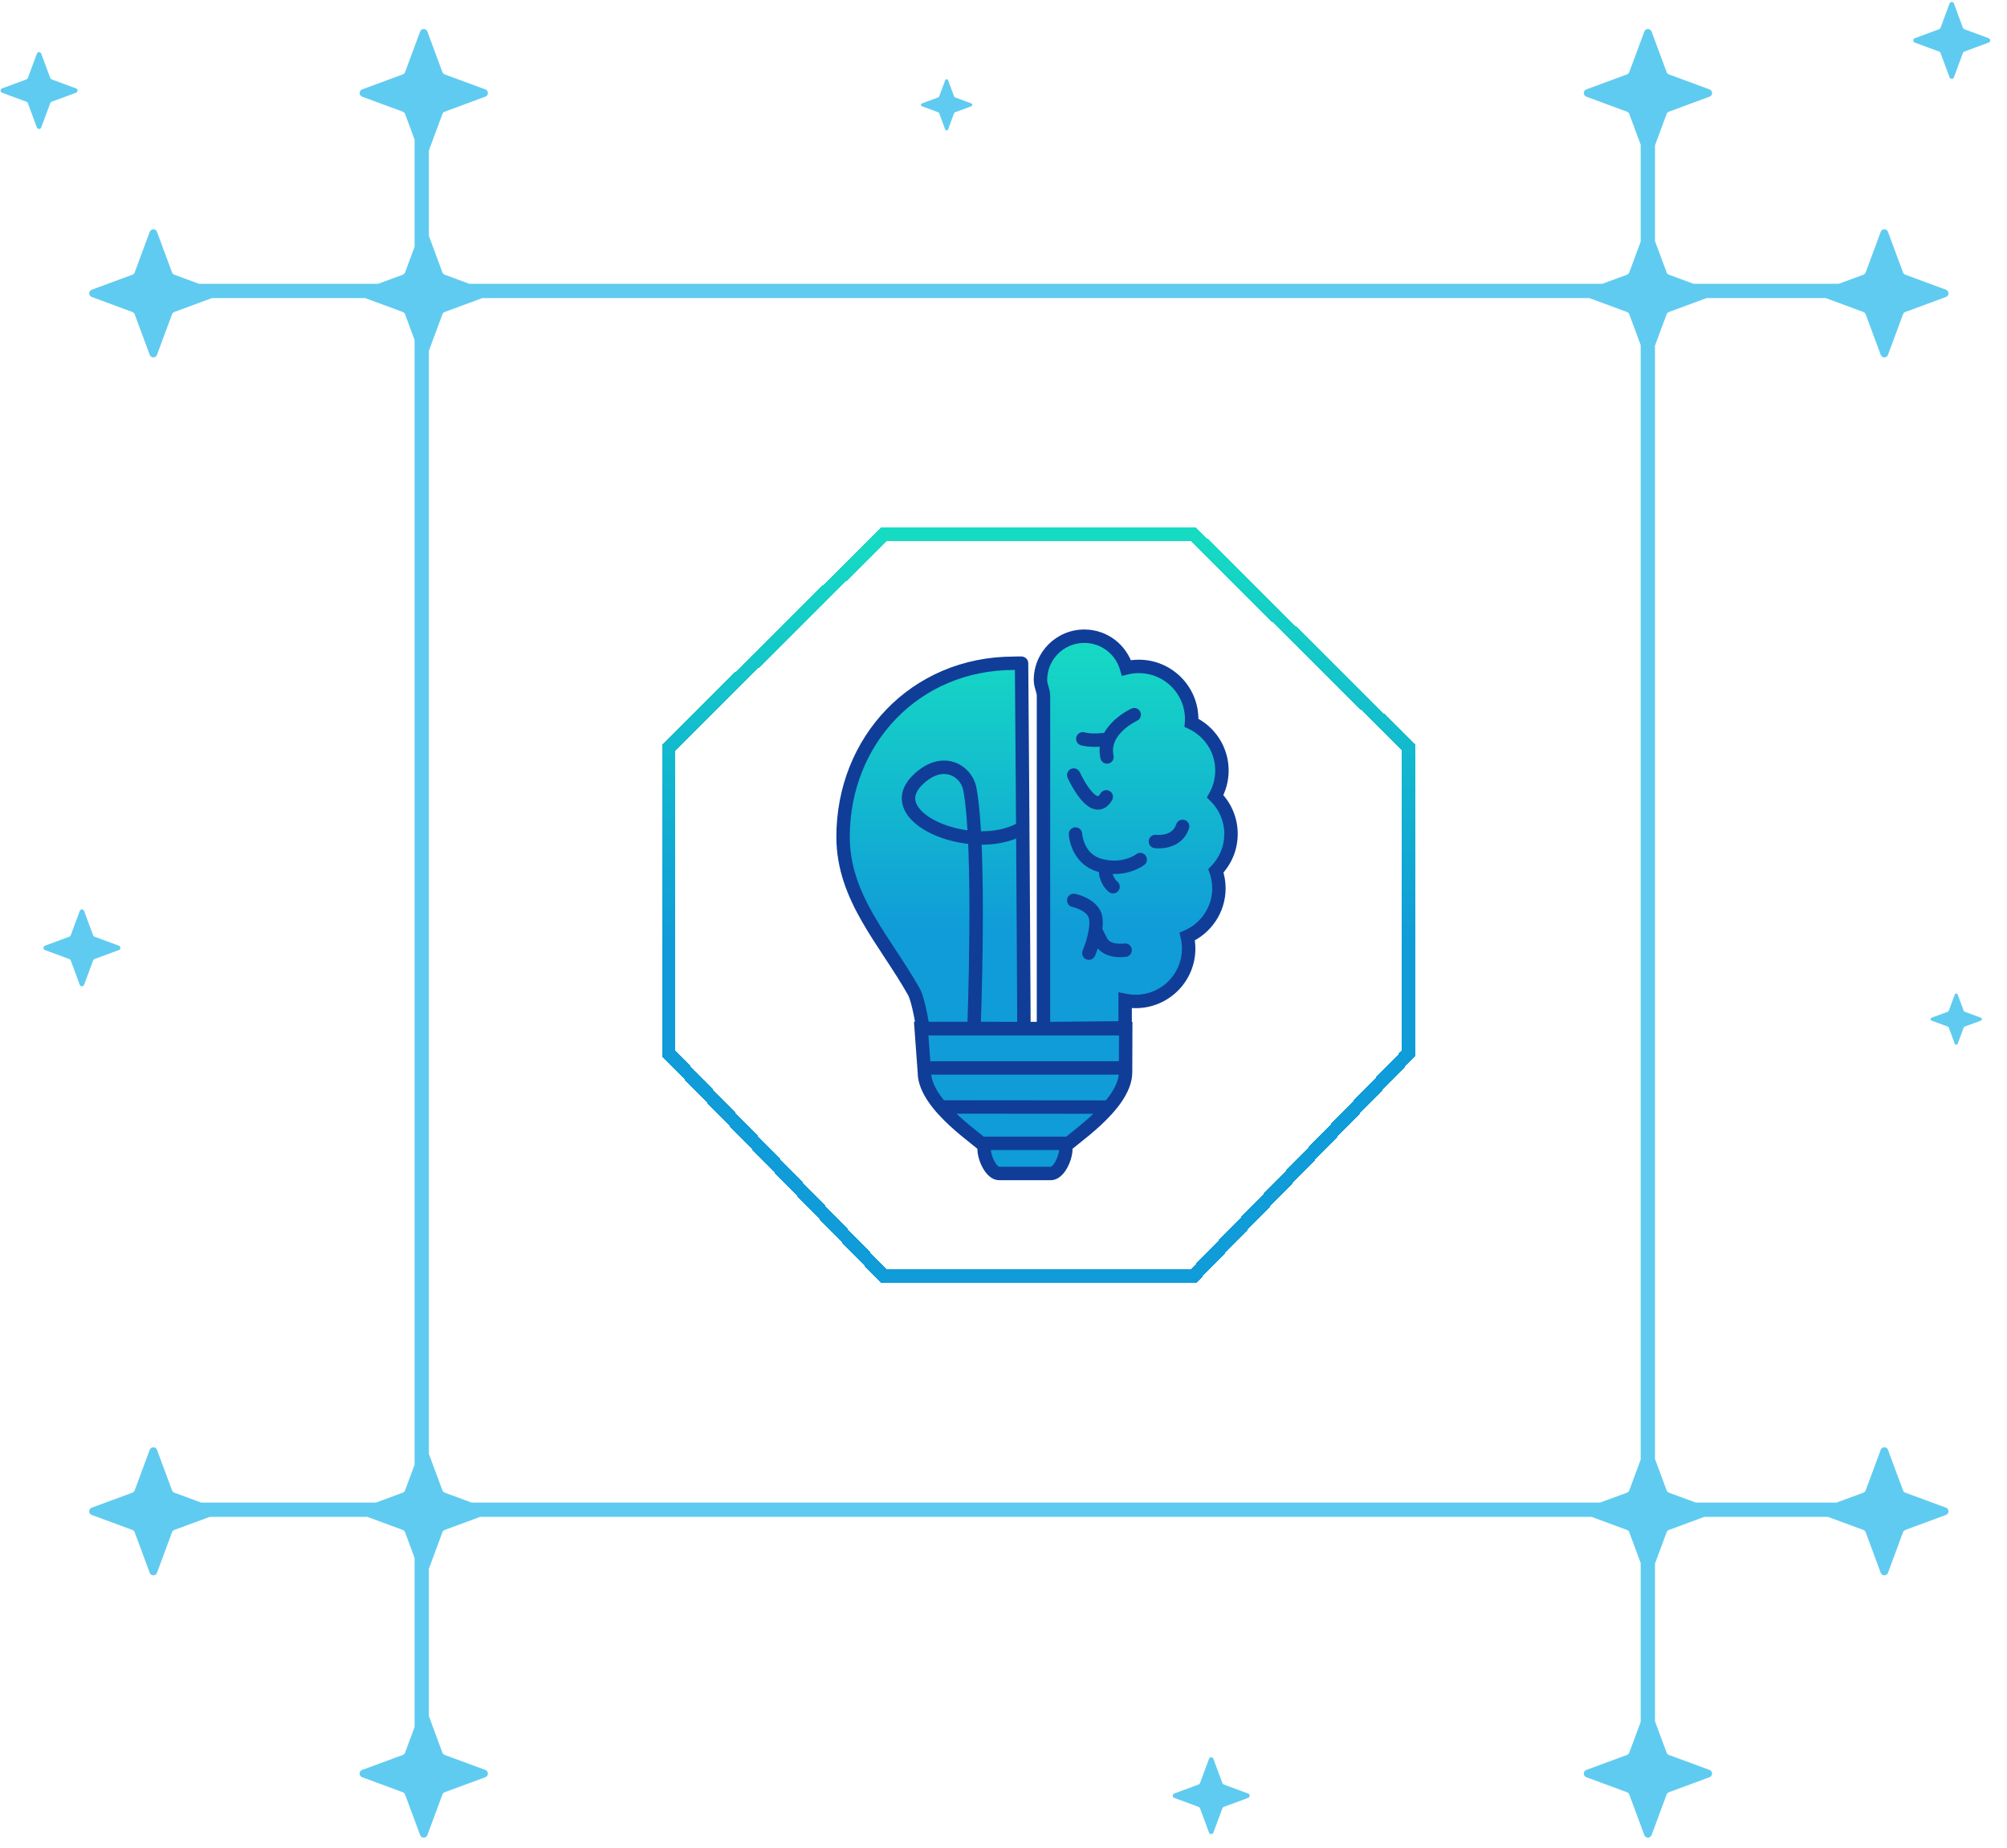 <svg width="164" height="151" viewBox="0 0 164 151" fill="none" xmlns="http://www.w3.org/2000/svg">
<g filter="url(#filter0_d_821_41900)">
<path d="M72.209 43.677L54.648 61.078V86.081L72.209 104.269H97.534L115.094 86.081V61.078L97.534 43.677H72.209Z" stroke="url(#paint0_linear_821_41900)" stroke-width="1.106" shape-rendering="crispEdges"/>
</g>
<path d="M83.475 54.198C83.475 54.176 82.875 54.198 82.855 54.198C74.733 54.198 68.891 60.547 68.891 68.381C68.891 73.406 72.361 76.898 74.699 81.084C75.052 81.718 75.428 84.054 75.428 84.054H83.671C83.671 84.054 83.594 68.32 83.475 54.198Z" fill="url(#paint1_linear_821_41900)"/>
<path d="M75.272 84.041L75.534 87.618C75.534 90.412 80.418 93.385 80.418 93.673V93.92C80.418 94.601 80.972 95.893 81.654 95.893H85.856C86.538 95.893 87.091 94.601 87.091 93.92V93.673C87.091 93.385 91.975 90.412 91.975 87.618L91.988 84.054L75.272 84.041Z" fill="url(#paint2_linear_821_41900)"/>
<path d="M100.591 68.144C100.591 66.941 100.097 65.853 99.299 65.069C99.647 64.445 99.85 63.729 99.85 62.965C99.85 61.238 98.831 59.753 97.363 59.062C97.371 58.966 97.378 58.87 97.378 58.771C97.378 56.389 95.443 54.455 93.053 54.455C92.707 54.455 92.371 54.499 92.047 54.578C91.617 53.083 90.24 51.988 88.604 51.988C86.624 51.988 85.02 53.589 85.02 55.565C85.02 56.057 85.267 56.428 85.267 56.862V84.054L91.941 83.992V81.748C92.22 81.804 92.509 81.834 92.806 81.834C95.196 81.834 97.131 79.9 97.131 77.517C97.131 77.179 97.089 76.851 97.015 76.536C98.537 75.867 99.603 74.35 99.603 72.584C99.603 72.086 99.513 71.607 99.358 71.161C100.122 70.382 100.591 69.318 100.591 68.144Z" fill="url(#paint3_linear_821_41900)"/>
<path d="M92.682 58.401C92.682 58.401 89.963 59.635 90.458 61.855L92.682 58.401Z" fill="url(#paint4_linear_821_41900)"/>
<path d="M88.48 60.375C88.48 60.375 89.293 60.621 90.599 60.375H88.48Z" fill="url(#paint5_linear_821_41900)"/>
<path d="M87.739 63.334C87.739 63.334 89.348 66.894 90.398 65.113L87.739 63.334Z" fill="url(#paint6_linear_821_41900)"/>
<path d="M94.412 68.761C94.412 68.761 96.142 69.008 96.637 67.528L94.412 68.761Z" fill="url(#paint7_linear_821_41900)"/>
<path d="M87.882 68.152C87.882 68.152 87.984 70.241 89.961 70.734C91.938 71.228 93.174 70.241 93.174 70.241" fill="url(#paint8_linear_821_41900)"/>
<path d="M90.952 72.461C90.952 72.461 90.584 72.187 90.398 71.583C90.213 70.978 90.532 70.872 90.532 70.872" fill="url(#paint9_linear_821_41900)"/>
<path d="M87.739 73.578C87.739 73.578 89.363 73.901 89.538 75.031C89.714 76.161 88.975 77.887 88.975 77.887" fill="url(#paint10_linear_821_41900)"/>
<path d="M91.941 77.641C91.941 77.641 90.458 77.887 89.963 76.901L89.469 75.914" fill="url(#paint11_linear_821_41900)"/>
<path d="M79.585 84.041C79.585 84.041 80.161 69.281 79.249 64.472C78.962 62.962 76.985 61.729 74.944 63.779C71.8 66.933 79.951 70.115 83.752 67.525" fill="url(#paint12_linear_821_41900)"/>
<path d="M83.475 54.198H82.928L82.928 54.203L83.475 54.198ZM74.699 81.084L75.177 80.817L75.177 80.817L74.699 81.084ZM75.428 84.054L74.887 84.141L74.961 84.602H75.428V84.054ZM83.671 84.054V84.602H84.221L84.219 84.051L83.671 84.054ZM75.272 84.041L75.273 83.493L74.683 83.493L74.726 84.081L75.272 84.041ZM75.534 87.618H76.082V87.598L76.081 87.578L75.534 87.618ZM91.975 87.618L91.427 87.616V87.618H91.975ZM91.988 84.054L92.535 84.056L92.537 83.506L91.988 83.506L91.988 84.054ZM99.299 65.069L98.82 64.801L98.616 65.166L98.915 65.459L99.299 65.069ZM97.363 59.062L96.817 59.02L96.788 59.397L97.13 59.558L97.363 59.062ZM92.047 54.578L91.52 54.73L91.666 55.235L92.177 55.11L92.047 54.578ZM85.267 84.054H84.719V84.607L85.272 84.602L85.267 84.054ZM91.941 83.992L91.946 84.54L92.488 84.535V83.992H91.941ZM91.941 81.748L92.05 81.211L91.393 81.077V81.748H91.941ZM97.015 76.536L96.794 76.034L96.377 76.217L96.481 76.661L97.015 76.536ZM99.358 71.161L98.966 70.778L98.729 71.02L98.841 71.341L99.358 71.161ZM92.908 58.9C93.184 58.775 93.306 58.451 93.181 58.175C93.056 57.9 92.731 57.778 92.456 57.903L92.908 58.9ZM89.923 61.974C89.989 62.269 90.281 62.455 90.577 62.389C90.872 62.324 91.058 62.031 90.992 61.736L89.923 61.974ZM88.639 59.85C88.35 59.763 88.044 59.926 87.956 60.216C87.868 60.505 88.032 60.811 88.321 60.899L88.639 59.85ZM88.238 63.109C88.114 62.833 87.789 62.711 87.513 62.835C87.237 62.96 87.115 63.285 87.24 63.56L88.238 63.109ZM90.87 65.391C91.024 65.131 90.937 64.795 90.677 64.641C90.416 64.487 90.08 64.574 89.927 64.835L90.87 65.391ZM94.49 68.219C94.19 68.176 93.912 68.384 93.87 68.684C93.827 68.983 94.035 69.261 94.335 69.303L94.49 68.219ZM97.156 67.701C97.252 67.414 97.097 67.104 96.81 67.008C96.523 66.912 96.213 67.067 96.117 67.354L97.156 67.701ZM88.43 68.125C88.415 67.823 88.158 67.59 87.856 67.605C87.553 67.619 87.32 67.876 87.335 68.178L88.43 68.125ZM93.516 70.669C93.752 70.48 93.791 70.136 93.602 69.899C93.413 69.663 93.069 69.624 92.832 69.813L93.516 70.669ZM90.625 72.9C90.868 73.081 91.211 73.031 91.392 72.788C91.572 72.545 91.522 72.202 91.279 72.021L90.625 72.9ZM87.846 73.041C87.549 72.982 87.261 73.174 87.202 73.471C87.142 73.768 87.335 74.056 87.632 74.115L87.846 73.041ZM88.471 77.672C88.352 77.95 88.481 78.272 88.759 78.391C89.037 78.51 89.359 78.381 89.478 78.103L88.471 77.672ZM92.031 78.181C92.329 78.131 92.531 77.849 92.481 77.551C92.431 77.252 92.149 77.051 91.851 77.1L92.031 78.181ZM89.963 76.901L89.474 77.146V77.146L89.963 76.901ZM79.249 64.472L79.787 64.37L79.787 64.369L79.249 64.472ZM74.944 63.779L75.332 64.165L75.332 64.165L74.944 63.779ZM84.023 54.198C84.023 53.863 83.751 53.723 83.732 53.714C83.669 53.68 83.614 53.666 83.597 53.662C83.553 53.651 83.515 53.648 83.5 53.646C83.463 53.643 83.423 53.642 83.391 53.641C83.324 53.64 83.24 53.641 83.163 53.642C83.083 53.644 83.004 53.646 82.944 53.648C82.872 53.65 82.849 53.651 82.855 53.651V54.746C82.871 54.746 82.93 54.744 82.976 54.743C83.035 54.741 83.109 54.739 83.183 54.738C83.258 54.736 83.325 54.736 83.371 54.737C83.397 54.737 83.404 54.738 83.399 54.737C83.397 54.737 83.392 54.737 83.384 54.736C83.377 54.735 83.361 54.732 83.341 54.727C83.328 54.724 83.276 54.712 83.215 54.679C83.184 54.663 83.124 54.627 83.065 54.561C83.002 54.489 82.928 54.365 82.928 54.198H84.023ZM82.855 53.651C74.412 53.651 68.343 60.263 68.343 68.381H69.439C69.439 60.831 75.054 54.746 82.855 54.746V53.651ZM68.343 68.381C68.343 71.028 69.259 73.254 70.443 75.319C71.032 76.349 71.696 77.35 72.347 78.341C73.002 79.337 73.647 80.324 74.221 81.351L75.177 80.817C74.582 79.751 73.916 78.732 73.263 77.739C72.606 76.74 71.963 75.769 71.393 74.775C70.257 72.791 69.439 70.759 69.439 68.381H68.343ZM74.22 81.351C74.273 81.446 74.349 81.654 74.434 81.961C74.514 82.253 74.592 82.592 74.66 82.918C74.727 83.243 74.784 83.549 74.824 83.775C74.844 83.887 74.86 83.979 74.871 84.043C74.876 84.075 74.88 84.1 74.883 84.116C74.884 84.124 74.885 84.131 74.886 84.135C74.886 84.137 74.887 84.138 74.887 84.139C74.887 84.14 74.887 84.14 74.887 84.141C74.887 84.141 74.887 84.141 74.887 84.141C74.887 84.141 74.887 84.141 74.887 84.141C74.887 84.141 74.887 84.141 75.428 84.054C75.969 83.967 75.969 83.967 75.969 83.967C75.969 83.967 75.969 83.967 75.969 83.966C75.969 83.966 75.969 83.966 75.969 83.966C75.969 83.966 75.969 83.965 75.969 83.965C75.968 83.963 75.968 83.962 75.968 83.959C75.967 83.954 75.966 83.947 75.964 83.939C75.961 83.921 75.957 83.894 75.951 83.861C75.94 83.795 75.924 83.699 75.903 83.583C75.862 83.35 75.803 83.033 75.732 82.695C75.662 82.358 75.579 81.994 75.49 81.67C75.405 81.361 75.301 81.039 75.177 80.817L74.22 81.351ZM75.428 84.602H83.671V83.506H75.428V84.602ZM83.671 84.054C84.219 84.051 84.219 84.051 84.219 84.051C84.219 84.051 84.219 84.051 84.219 84.05C84.219 84.05 84.219 84.049 84.219 84.048C84.219 84.046 84.219 84.043 84.219 84.04C84.218 84.032 84.218 84.021 84.218 84.005C84.218 83.975 84.218 83.93 84.218 83.871C84.217 83.752 84.216 83.576 84.215 83.347C84.213 82.889 84.209 82.22 84.205 81.372C84.196 79.676 84.182 77.268 84.165 74.418C84.131 68.719 84.083 61.255 84.023 54.194L82.928 54.203C82.987 61.263 83.036 68.726 83.07 74.425C83.087 77.274 83.1 79.682 83.109 81.377C83.114 82.225 83.117 82.895 83.119 83.353C83.121 83.582 83.121 83.758 83.122 83.876C83.122 83.936 83.123 83.981 83.123 84.011C83.123 84.026 83.123 84.037 83.123 84.045C83.123 84.049 83.123 84.052 83.123 84.053C83.123 84.055 83.123 84.055 83.123 84.056C83.123 84.056 83.123 84.056 83.123 84.056C83.123 84.056 83.123 84.056 83.671 84.054ZM74.726 84.081L74.988 87.658L76.081 87.578L75.819 84.001L74.726 84.081ZM74.986 87.618C74.986 88.472 75.357 89.29 75.844 90.01C76.335 90.735 76.979 91.41 77.604 91.988C78.232 92.567 78.857 93.065 79.315 93.428C79.548 93.613 79.728 93.755 79.852 93.861C79.915 93.915 79.948 93.947 79.963 93.962C79.971 93.971 79.96 93.961 79.945 93.938C79.942 93.933 79.87 93.831 79.87 93.673H80.966C80.966 93.497 80.884 93.372 80.863 93.339C80.829 93.287 80.791 93.244 80.764 93.215C80.706 93.153 80.635 93.089 80.565 93.029C80.421 92.906 80.22 92.747 79.995 92.569C79.537 92.206 78.942 91.732 78.348 91.183C77.752 90.633 77.176 90.022 76.751 89.395C76.322 88.762 76.082 88.161 76.082 87.618H74.986ZM79.87 93.673V93.92H80.966V93.673H79.87ZM79.87 93.92C79.87 94.374 80.043 94.957 80.3 95.425C80.43 95.664 80.599 95.903 80.808 96.09C81.016 96.275 81.303 96.441 81.654 96.441V95.345C81.663 95.345 81.625 95.35 81.538 95.272C81.451 95.195 81.353 95.068 81.261 94.899C81.07 94.55 80.966 94.147 80.966 93.92H79.87ZM81.654 96.441H85.856V95.345H81.654V96.441ZM85.856 96.441C86.206 96.441 86.493 96.275 86.701 96.09C86.91 95.903 87.079 95.664 87.21 95.425C87.466 94.957 87.639 94.374 87.639 93.92H86.543C86.543 94.147 86.44 94.55 86.249 94.899C86.156 95.068 86.058 95.195 85.972 95.272C85.884 95.35 85.846 95.345 85.856 95.345V96.441ZM87.639 93.92V93.673H86.543V93.92H87.639ZM87.639 93.673C87.639 93.831 87.567 93.933 87.564 93.938C87.549 93.961 87.539 93.971 87.547 93.962C87.561 93.947 87.595 93.915 87.657 93.861C87.781 93.755 87.961 93.613 88.195 93.428C88.653 93.065 89.278 92.567 89.905 91.988C90.531 91.41 91.175 90.735 91.666 90.01C92.153 89.29 92.523 88.472 92.523 87.618H91.427C91.427 88.161 91.187 88.762 90.758 89.395C90.334 90.022 89.757 90.633 89.161 91.183C88.568 91.732 87.972 92.206 87.514 92.569C87.29 92.747 87.088 92.906 86.945 93.029C86.874 93.089 86.803 93.153 86.746 93.215C86.718 93.244 86.68 93.287 86.646 93.339C86.625 93.372 86.543 93.497 86.543 93.673H87.639ZM92.523 87.62L92.535 84.056L91.44 84.052L91.427 87.616L92.523 87.62ZM80.416 93.975H87.089V92.879H80.416V93.975ZM77.054 91.002L90.704 91.015L90.705 89.919L77.055 89.907L77.054 91.002ZM76.011 87.816H91.496V86.72H76.011V87.816ZM76.011 84.609H91.496V83.513H76.011V84.609ZM101.139 68.144C101.139 66.787 100.581 65.56 99.683 64.678L98.915 65.459C99.613 66.145 100.043 67.094 100.043 68.144H101.139ZM99.777 65.336C100.168 64.634 100.398 63.828 100.398 62.965H99.302C99.302 63.631 99.126 64.255 98.82 64.801L99.777 65.336ZM100.398 62.965C100.398 61.016 99.248 59.343 97.597 58.567L97.13 59.558C98.415 60.163 99.302 61.46 99.302 62.965H100.398ZM97.909 59.105C97.917 59.011 97.926 58.895 97.926 58.771H96.83C96.83 58.846 96.825 58.921 96.817 59.02L97.909 59.105ZM97.926 58.771C97.926 56.085 95.745 53.907 93.053 53.907V55.003C95.141 55.003 96.83 56.692 96.83 58.771H97.926ZM93.053 53.907C92.66 53.907 92.28 53.958 91.917 54.046L92.177 55.11C92.461 55.041 92.754 55.003 93.053 55.003V53.907ZM92.573 54.427C92.078 52.704 90.491 51.44 88.604 51.44V52.536C89.989 52.536 91.156 53.463 91.52 54.73L92.573 54.427ZM88.604 51.44C86.323 51.44 84.472 53.285 84.472 55.565H85.568C85.568 53.893 86.926 52.536 88.604 52.536V51.44ZM84.472 55.565C84.472 55.899 84.558 56.185 84.618 56.391C84.685 56.617 84.719 56.739 84.719 56.862H85.815C85.815 56.551 85.726 56.271 85.669 56.08C85.606 55.868 85.568 55.722 85.568 55.565H84.472ZM84.719 56.862V84.054H85.815V56.862H84.719ZM85.272 84.602L91.946 84.54L91.936 83.444L85.262 83.506L85.272 84.602ZM92.488 83.992V81.748H91.393V83.992H92.488ZM91.832 82.284C92.147 82.348 92.472 82.382 92.806 82.382V81.286C92.546 81.286 92.293 81.26 92.05 81.211L91.832 82.284ZM92.806 82.382C95.497 82.382 97.679 80.203 97.679 77.517H96.583C96.583 79.597 94.894 81.286 92.806 81.286V82.382ZM97.679 77.517C97.679 77.134 97.631 76.764 97.548 76.41L96.481 76.661C96.547 76.939 96.583 77.225 96.583 77.517H97.679ZM97.235 77.037C98.948 76.285 100.15 74.577 100.15 72.584H99.055C99.055 74.124 98.126 75.449 96.794 76.034L97.235 77.037ZM100.15 72.584C100.15 72.02 100.05 71.481 99.875 70.981L98.841 71.341C98.978 71.734 99.055 72.152 99.055 72.584H100.15ZM99.749 71.544C100.609 70.667 101.139 69.468 101.139 68.144H100.043C100.043 69.169 99.634 70.096 98.966 70.778L99.749 71.544ZM92.682 58.401C92.456 57.903 92.456 57.903 92.455 57.903C92.455 57.903 92.455 57.903 92.455 57.903C92.455 57.903 92.454 57.903 92.454 57.903C92.453 57.904 92.452 57.904 92.451 57.905C92.448 57.906 92.446 57.907 92.442 57.909C92.435 57.912 92.425 57.917 92.413 57.923C92.389 57.934 92.356 57.951 92.314 57.972C92.231 58.015 92.116 58.078 91.98 58.161C91.711 58.325 91.353 58.571 91.008 58.898C90.325 59.545 89.615 60.593 89.923 61.974L90.992 61.736C90.805 60.896 91.208 60.218 91.761 59.693C92.034 59.434 92.325 59.234 92.55 59.097C92.661 59.029 92.755 58.978 92.819 58.945C92.85 58.928 92.875 58.916 92.89 58.909C92.898 58.905 92.903 58.903 92.907 58.901C92.908 58.9 92.909 58.9 92.909 58.9C92.909 58.9 92.909 58.9 92.909 58.9C92.909 58.9 92.909 58.9 92.909 58.9C92.909 58.9 92.909 58.9 92.909 58.9C92.909 58.9 92.908 58.9 92.682 58.401ZM88.48 60.375C88.321 60.899 88.322 60.899 88.322 60.899C88.322 60.899 88.322 60.899 88.322 60.899C88.322 60.899 88.323 60.899 88.323 60.899C88.324 60.9 88.324 60.9 88.325 60.9C88.326 60.9 88.328 60.901 88.33 60.901C88.333 60.902 88.338 60.904 88.343 60.905C88.353 60.908 88.367 60.912 88.384 60.916C88.417 60.924 88.463 60.935 88.521 60.947C88.636 60.97 88.799 60.996 89.004 61.013C89.415 61.048 89.994 61.046 90.7 60.913L90.497 59.836C89.898 59.95 89.418 59.948 89.096 59.921C88.935 59.908 88.813 59.888 88.735 59.872C88.696 59.864 88.668 59.858 88.652 59.854C88.644 59.852 88.639 59.85 88.637 59.85C88.636 59.849 88.635 59.849 88.636 59.849C88.636 59.849 88.636 59.849 88.637 59.85C88.637 59.85 88.638 59.85 88.638 59.85C88.638 59.85 88.638 59.85 88.639 59.85C88.639 59.85 88.639 59.85 88.639 59.85C88.639 59.85 88.639 59.85 88.48 60.375ZM87.739 63.334C87.24 63.56 87.24 63.56 87.24 63.56C87.24 63.56 87.24 63.561 87.24 63.561C87.24 63.561 87.24 63.561 87.24 63.562C87.241 63.562 87.241 63.563 87.242 63.565C87.243 63.567 87.244 63.57 87.246 63.574C87.25 63.582 87.255 63.593 87.261 63.607C87.275 63.635 87.294 63.675 87.318 63.725C87.367 63.825 87.438 63.964 87.526 64.126C87.7 64.444 87.952 64.865 88.247 65.234C88.523 65.579 88.915 65.981 89.392 66.114C89.657 66.188 89.949 66.179 90.23 66.037C90.498 65.901 90.706 65.67 90.87 65.391L89.927 64.835C89.828 65.001 89.756 65.048 89.735 65.059C89.727 65.063 89.721 65.068 89.687 65.059C89.567 65.025 89.36 64.872 89.103 64.549C88.864 64.251 88.648 63.893 88.487 63.6C88.408 63.455 88.345 63.331 88.302 63.243C88.28 63.199 88.264 63.164 88.253 63.141C88.248 63.13 88.244 63.121 88.241 63.115C88.24 63.113 88.239 63.111 88.239 63.11C88.238 63.109 88.238 63.109 88.238 63.109C88.238 63.109 88.238 63.108 88.238 63.109C88.238 63.109 88.238 63.109 88.238 63.109C88.238 63.109 88.238 63.109 87.739 63.334ZM94.412 68.761C94.335 69.303 94.335 69.303 94.335 69.303C94.335 69.303 94.336 69.303 94.336 69.303C94.336 69.303 94.337 69.304 94.337 69.304C94.338 69.304 94.339 69.304 94.34 69.304C94.342 69.304 94.344 69.305 94.347 69.305C94.353 69.306 94.361 69.307 94.37 69.308C94.389 69.31 94.413 69.312 94.444 69.315C94.505 69.32 94.589 69.324 94.69 69.324C94.891 69.324 95.169 69.306 95.472 69.231C96.085 69.078 96.832 68.672 97.156 67.701L96.117 67.354C95.947 67.863 95.582 68.074 95.206 68.168C95.014 68.216 94.829 68.228 94.69 68.228C94.622 68.228 94.567 68.225 94.531 68.223C94.513 68.221 94.5 68.22 94.493 68.219C94.49 68.219 94.487 68.218 94.487 68.218C94.487 68.218 94.487 68.218 94.487 68.218C94.487 68.218 94.487 68.218 94.488 68.218C94.488 68.218 94.488 68.219 94.489 68.219C94.489 68.219 94.489 68.219 94.489 68.219C94.489 68.219 94.49 68.219 94.412 68.761ZM87.882 68.152C87.335 68.178 87.335 68.178 87.335 68.179C87.335 68.179 87.335 68.179 87.335 68.179C87.335 68.18 87.335 68.18 87.335 68.181C87.335 68.182 87.335 68.183 87.335 68.184C87.335 68.186 87.336 68.189 87.336 68.192C87.336 68.199 87.337 68.208 87.338 68.219C87.339 68.24 87.342 68.269 87.346 68.305C87.354 68.376 87.368 68.474 87.392 68.593C87.438 68.828 87.524 69.148 87.684 69.49C88.006 70.18 88.638 70.969 89.828 71.266L90.094 70.203C89.306 70.006 88.899 69.504 88.677 69.026C88.563 68.784 88.501 68.551 88.466 68.379C88.449 68.294 88.44 68.225 88.435 68.18C88.432 68.158 88.431 68.141 88.43 68.132C88.43 68.127 88.429 68.124 88.429 68.123C88.429 68.122 88.429 68.122 88.429 68.123C88.429 68.123 88.429 68.123 88.429 68.124C88.429 68.124 88.429 68.124 88.429 68.124C88.429 68.124 88.429 68.125 88.429 68.125C88.429 68.125 88.43 68.125 87.882 68.152ZM89.828 71.266C90.932 71.541 91.842 71.405 92.482 71.192C92.8 71.087 93.05 70.962 93.224 70.862C93.311 70.811 93.379 70.767 93.428 70.733C93.453 70.716 93.472 70.702 93.487 70.691C93.494 70.686 93.5 70.681 93.505 70.677C93.507 70.675 93.51 70.674 93.511 70.672C93.512 70.672 93.513 70.671 93.514 70.671C93.514 70.67 93.514 70.67 93.515 70.67C93.515 70.67 93.515 70.669 93.515 70.669C93.516 70.669 93.516 70.669 93.174 70.241C92.832 69.813 92.832 69.813 92.832 69.812C92.833 69.812 92.833 69.812 92.833 69.812C92.833 69.812 92.833 69.812 92.834 69.812C92.834 69.811 92.834 69.811 92.835 69.811C92.835 69.81 92.835 69.81 92.835 69.81C92.835 69.81 92.834 69.811 92.832 69.813C92.828 69.816 92.819 69.823 92.805 69.832C92.779 69.85 92.736 69.879 92.676 69.913C92.556 69.982 92.374 70.074 92.136 70.153C91.663 70.31 90.967 70.421 90.094 70.203L89.828 71.266ZM90.952 72.461C91.279 72.021 91.279 72.021 91.279 72.021C91.279 72.022 91.279 72.022 91.279 72.022C91.28 72.022 91.28 72.022 91.28 72.022C91.281 72.022 91.281 72.023 91.281 72.023C91.282 72.024 91.283 72.024 91.283 72.025C91.285 72.026 91.285 72.026 91.286 72.027C91.287 72.028 91.287 72.028 91.286 72.026C91.283 72.025 91.277 72.019 91.266 72.009C91.246 71.99 91.212 71.956 91.172 71.906C91.093 71.807 90.991 71.648 90.922 71.422L89.875 71.743C89.991 72.122 90.166 72.402 90.317 72.591C90.392 72.685 90.462 72.757 90.517 72.808C90.544 72.834 90.567 72.854 90.586 72.869C90.595 72.877 90.603 72.883 90.609 72.888C90.613 72.891 90.616 72.893 90.618 72.895C90.62 72.896 90.621 72.897 90.622 72.898C90.623 72.899 90.623 72.899 90.624 72.899C90.624 72.9 90.624 72.9 90.624 72.9C90.624 72.9 90.625 72.9 90.625 72.9C90.625 72.9 90.625 72.9 90.952 72.461ZM90.922 71.422C90.857 71.21 90.913 71.197 90.875 71.266C90.859 71.296 90.834 71.322 90.804 71.343C90.79 71.354 90.775 71.362 90.759 71.37C90.751 71.374 90.742 71.378 90.733 71.382C90.729 71.383 90.724 71.385 90.719 71.387C90.717 71.388 90.715 71.389 90.712 71.39C90.711 71.39 90.71 71.391 90.709 71.391C90.708 71.391 90.707 71.391 90.707 71.392C90.706 71.392 90.706 71.392 90.706 71.392C90.705 71.392 90.705 71.392 90.532 70.872C90.359 70.353 90.358 70.353 90.358 70.353C90.358 70.353 90.357 70.353 90.357 70.353C90.356 70.353 90.356 70.354 90.355 70.354C90.354 70.354 90.352 70.355 90.351 70.355C90.348 70.356 90.345 70.357 90.342 70.358C90.336 70.361 90.33 70.363 90.323 70.366C90.31 70.371 90.294 70.378 90.278 70.386C90.245 70.402 90.207 70.424 90.165 70.453C90.082 70.513 89.989 70.604 89.916 70.735C89.765 71.009 89.754 71.351 89.875 71.743L90.922 71.422ZM87.739 73.578C87.632 74.115 87.632 74.115 87.632 74.115C87.632 74.115 87.632 74.115 87.631 74.115C87.631 74.115 87.631 74.115 87.631 74.115C87.631 74.115 87.63 74.115 87.63 74.115C87.63 74.115 87.63 74.115 87.631 74.115C87.632 74.116 87.635 74.116 87.639 74.117C87.647 74.119 87.66 74.122 87.678 74.126C87.714 74.135 87.767 74.149 87.834 74.17C87.967 74.211 88.143 74.275 88.32 74.367C88.699 74.564 88.95 74.813 88.997 75.115L90.08 74.947C89.951 74.119 89.303 73.642 88.825 73.395C88.574 73.264 88.334 73.177 88.157 73.123C88.068 73.096 87.994 73.076 87.94 73.062C87.913 73.056 87.892 73.051 87.876 73.047C87.868 73.045 87.861 73.044 87.856 73.043C87.854 73.043 87.852 73.042 87.85 73.042C87.849 73.041 87.848 73.041 87.847 73.041C87.847 73.041 87.847 73.041 87.847 73.041C87.846 73.041 87.846 73.041 87.846 73.041C87.846 73.041 87.846 73.041 87.739 73.578ZM88.997 75.115C89.065 75.555 88.955 76.171 88.795 76.733C88.719 77.002 88.637 77.24 88.574 77.409C88.542 77.494 88.516 77.561 88.498 77.607C88.489 77.629 88.482 77.646 88.477 77.657C88.475 77.663 88.473 77.667 88.472 77.669C88.472 77.671 88.471 77.671 88.471 77.672C88.471 77.672 88.471 77.672 88.471 77.672C88.471 77.672 88.471 77.672 88.471 77.672C88.471 77.672 88.471 77.672 88.471 77.672C88.471 77.672 88.471 77.672 88.975 77.887C89.478 78.103 89.478 78.103 89.478 78.103C89.478 78.103 89.478 78.103 89.478 78.103C89.479 78.102 89.479 78.102 89.479 78.102C89.479 78.102 89.479 78.101 89.479 78.1C89.48 78.099 89.481 78.097 89.482 78.095C89.483 78.091 89.486 78.085 89.489 78.078C89.495 78.063 89.504 78.042 89.514 78.015C89.536 77.962 89.566 77.885 89.601 77.79C89.671 77.601 89.763 77.336 89.849 77.033C90.015 76.448 90.187 75.637 90.08 74.947L88.997 75.115ZM91.941 77.641C91.851 77.1 91.851 77.1 91.851 77.1C91.851 77.1 91.851 77.1 91.851 77.1C91.852 77.1 91.852 77.1 91.852 77.1C91.852 77.1 91.853 77.1 91.853 77.1C91.853 77.1 91.853 77.1 91.853 77.1C91.852 77.1 91.85 77.1 91.847 77.101C91.84 77.102 91.829 77.103 91.813 77.105C91.781 77.109 91.733 77.114 91.672 77.117C91.55 77.123 91.386 77.123 91.215 77.098C90.853 77.047 90.581 76.911 90.453 76.655L89.474 77.146C89.84 77.877 90.556 78.111 91.06 78.183C91.321 78.22 91.559 78.22 91.73 78.211C91.816 78.206 91.888 78.2 91.939 78.194C91.965 78.191 91.986 78.188 92.001 78.186C92.009 78.184 92.015 78.183 92.02 78.183C92.023 78.182 92.025 78.182 92.026 78.182C92.027 78.182 92.028 78.181 92.029 78.181C92.029 78.181 92.029 78.181 92.03 78.181C92.03 78.181 92.03 78.181 92.03 78.181C92.03 78.181 92.031 78.181 91.941 77.641ZM90.453 76.655L89.959 75.669L88.979 76.159L89.474 77.146L90.453 76.655ZM79.585 84.041C80.133 84.063 80.133 84.063 80.133 84.062C80.133 84.062 80.133 84.062 80.133 84.062C80.133 84.061 80.133 84.061 80.133 84.06C80.133 84.058 80.133 84.055 80.133 84.052C80.133 84.044 80.134 84.034 80.134 84.02C80.135 83.991 80.137 83.949 80.139 83.894C80.143 83.785 80.149 83.623 80.156 83.416C80.17 83.002 80.189 82.406 80.209 81.675C80.248 80.213 80.292 78.214 80.307 76.064C80.337 71.788 80.255 66.838 79.787 64.37L78.711 64.574C79.155 66.915 79.241 71.75 79.211 76.056C79.196 78.197 79.153 80.189 79.113 81.645C79.093 82.373 79.075 82.967 79.061 83.379C79.054 83.585 79.048 83.746 79.044 83.854C79.042 83.909 79.04 83.95 79.039 83.978C79.039 83.992 79.038 84.003 79.038 84.01C79.038 84.013 79.038 84.016 79.038 84.017C79.038 84.018 79.038 84.019 79.038 84.019C79.038 84.02 79.038 84.02 79.038 84.02C79.038 84.02 79.038 84.02 79.585 84.041ZM79.787 64.369C79.608 63.427 78.906 62.57 77.915 62.267C76.89 61.952 75.683 62.26 74.555 63.392L75.332 64.165C76.246 63.248 77.047 63.147 77.594 63.314C78.173 63.492 78.603 64.007 78.711 64.574L79.787 64.369ZM74.555 63.392C74.105 63.843 73.82 64.334 73.725 64.852C73.628 65.376 73.736 65.876 73.978 66.321C74.447 67.184 75.427 67.86 76.536 68.313C77.664 68.774 79.014 69.041 80.337 69.024C81.657 69.006 82.995 68.704 84.061 67.978L83.444 67.073C82.609 67.641 81.502 67.913 80.323 67.928C79.147 67.944 77.943 67.704 76.951 67.299C75.94 66.886 75.234 66.337 74.94 65.797C74.801 65.541 74.757 65.294 74.802 65.05C74.848 64.802 74.996 64.502 75.332 64.165L74.555 63.392ZM91.988 83.506L75.273 83.493L75.272 84.589L91.987 84.602L91.988 83.506Z" fill="#103D97"/>
<path fill-rule="evenodd" clip-rule="evenodd" d="M159.306 0.285C159.367 0.12 159.6 0.12 159.662 0.285L160.399 2.275C160.419 2.327 160.46 2.368 160.512 2.387L162.504 3.123C162.67 3.184 162.67 3.418 162.504 3.479L160.512 4.215C160.46 4.234 160.419 4.275 160.399 4.327L159.662 6.317C159.6 6.482 159.367 6.482 159.306 6.317L158.568 4.327C158.549 4.275 158.508 4.234 158.456 4.215L156.463 3.479C156.298 3.418 156.298 3.184 156.463 3.123L158.456 2.387C158.508 2.368 158.549 2.327 158.568 2.275L159.306 0.285ZM12.235 18.945C12.337 18.67 12.726 18.67 12.828 18.945L14.058 22.261C14.09 22.348 14.158 22.416 14.245 22.448L16.261 23.193H30.896L32.913 22.448C33 22.416 33.068 22.348 33.1 22.261L33.876 20.168V11.406L33.1 9.313C33.068 9.226 33 9.158 32.913 9.126L29.592 7.9C29.316 7.798 29.316 7.408 29.592 7.306L32.913 6.08C33 6.048 33.068 5.979 33.1 5.893L34.33 2.577C34.432 2.302 34.821 2.302 34.923 2.577L36.152 5.893C36.184 5.979 36.253 6.048 36.34 6.08L39.66 7.306C39.936 7.408 39.936 7.798 39.66 7.9L36.34 9.126C36.253 9.158 36.184 9.226 36.152 9.313L35.044 12.303V19.271L36.152 22.261C36.184 22.348 36.253 22.416 36.34 22.448L38.356 23.193L130.93 23.193L132.947 22.448C133.034 22.416 133.102 22.348 133.134 22.261L134.067 19.747V11.828L133.134 9.313C133.102 9.226 133.034 9.158 132.947 9.126L129.626 7.9C129.35 7.798 129.35 7.408 129.626 7.306L132.947 6.08C133.034 6.048 133.102 5.979 133.134 5.893L134.364 2.577C134.466 2.302 134.855 2.302 134.957 2.577L136.187 5.893C136.219 5.979 136.287 6.048 136.374 6.08L139.694 7.306C139.97 7.408 139.97 7.798 139.694 7.9L136.374 9.126C136.287 9.158 136.219 9.226 136.187 9.313L135.234 11.881V19.692L136.187 22.261C136.219 22.348 136.287 22.416 136.374 22.448L138.39 23.193H150.248L152.265 22.448C152.351 22.416 152.42 22.348 152.452 22.261L153.681 18.945C153.783 18.67 154.172 18.67 154.274 18.945L155.504 22.261C155.536 22.348 155.604 22.416 155.691 22.448L159.012 23.674C159.288 23.776 159.288 24.166 159.012 24.268L155.691 25.494C155.604 25.526 155.536 25.595 155.504 25.681L154.274 28.997C154.172 29.272 153.783 29.272 153.681 28.997L152.452 25.681C152.42 25.595 152.351 25.526 152.265 25.494L149.193 24.36H139.445L136.374 25.494C136.287 25.526 136.219 25.595 136.187 25.681L135.234 28.25V119.219L136.187 121.788C136.219 121.875 136.287 121.943 136.374 121.975L138.566 122.784H150.072L152.265 121.975C152.351 121.943 152.42 121.875 152.452 121.788L153.681 118.472C153.783 118.197 154.172 118.197 154.274 118.472L155.504 121.788C155.536 121.875 155.604 121.943 155.691 121.975L159.012 123.201C159.288 123.303 159.288 123.693 159.012 123.795L155.691 125.021C155.604 125.053 155.536 125.121 155.504 125.208L154.274 128.524C154.172 128.799 153.783 128.799 153.681 128.524L152.452 125.208C152.42 125.121 152.351 125.053 152.265 125.021L149.369 123.952H139.268L136.374 125.021C136.287 125.053 136.219 125.121 136.187 125.208L135.234 127.777V140.651L136.187 143.22C136.219 143.306 136.287 143.375 136.374 143.407L139.694 144.633C139.97 144.735 139.97 145.125 139.694 145.227L136.374 146.453C136.287 146.485 136.219 146.553 136.187 146.64L134.957 149.956C134.855 150.231 134.466 150.231 134.364 149.956L133.134 146.64C133.102 146.553 133.034 146.485 132.947 146.453L129.626 145.227C129.35 145.125 129.35 144.735 129.626 144.633L132.947 143.407C133.034 143.375 133.102 143.306 133.134 143.22L134.067 140.705V127.723L133.134 125.208C133.102 125.121 133.034 125.053 132.947 125.021L130.052 123.952H39.234L36.34 125.021C36.253 125.053 36.184 125.121 36.152 125.208L35.044 128.198V140.23L36.152 143.22C36.184 143.306 36.253 143.375 36.34 143.407L39.66 144.633C39.936 144.735 39.936 145.125 39.66 145.227L36.34 146.453C36.253 146.485 36.184 146.553 36.152 146.64L34.923 149.956C34.821 150.231 34.432 150.231 34.33 149.956L33.1 146.64C33.068 146.553 33 146.485 32.913 146.453L29.592 145.227C29.316 145.125 29.316 144.735 29.592 144.633L32.913 143.407C33 143.375 33.068 143.306 33.1 143.22L33.876 141.127V127.301L33.1 125.208C33.068 125.121 33 125.053 32.913 125.021L30.018 123.952H17.14L14.245 125.021C14.158 125.053 14.09 125.121 14.058 125.208L12.828 128.524C12.726 128.799 12.337 128.799 12.235 128.524L11.005 125.208C10.973 125.121 10.905 125.053 10.818 125.021L7.497 123.795C7.222 123.693 7.222 123.303 7.497 123.201L10.818 121.975C10.905 121.943 10.973 121.875 11.005 121.788L12.235 118.472C12.337 118.197 12.726 118.197 12.828 118.472L14.058 121.788C14.09 121.875 14.158 121.943 14.245 121.975L16.437 122.784H30.72L32.913 121.975C33 121.943 33.068 121.875 33.1 121.788L33.876 119.695L33.876 27.774L33.1 25.681C33.068 25.595 33 25.526 32.913 25.494L29.842 24.36H17.316L14.245 25.494C14.158 25.526 14.09 25.595 14.058 25.681L12.828 28.997C12.726 29.272 12.337 29.272 12.235 28.997L11.005 25.681C10.973 25.595 10.905 25.526 10.818 25.494L7.497 24.268C7.222 24.166 7.222 23.776 7.497 23.674L10.818 22.448C10.905 22.416 10.973 22.348 11.005 22.261L12.235 18.945ZM134.067 119.273L133.134 121.788C133.102 121.875 133.034 121.943 132.947 121.975L130.754 122.784H38.532L36.34 121.975C36.253 121.943 36.184 121.875 36.152 121.788L35.044 118.798L35.044 28.671L36.152 25.681C36.184 25.595 36.253 25.526 36.34 25.494L39.41 24.36L129.876 24.36L132.947 25.494C133.034 25.526 133.102 25.595 133.134 25.681L134.067 28.196V119.273ZM3.369 4.386C3.308 4.221 3.075 4.221 3.013 4.386L2.276 6.375C2.256 6.427 2.215 6.468 2.164 6.487L0.171 7.223C0.006 7.284 0.006 7.518 0.171 7.579L2.164 8.315C2.215 8.334 2.256 8.375 2.276 8.427L3.013 10.417C3.075 10.582 3.308 10.582 3.369 10.417L4.107 8.427C4.126 8.375 4.167 8.334 4.219 8.315L6.212 7.579C6.377 7.518 6.377 7.284 6.212 7.223L4.219 6.487C4.167 6.468 4.126 6.427 4.107 6.375L3.369 4.386ZM6.516 74.441C6.578 74.275 6.811 74.275 6.872 74.441L7.61 76.43C7.629 76.482 7.67 76.523 7.722 76.542L9.715 77.278C9.88 77.339 9.88 77.573 9.715 77.634L7.722 78.37C7.67 78.389 7.629 78.43 7.61 78.482L6.872 80.472C6.811 80.637 6.578 80.637 6.516 80.472L5.779 78.482C5.759 78.43 5.718 78.389 5.666 78.37L3.674 77.634C3.508 77.573 3.508 77.339 3.674 77.278L5.666 76.542C5.718 76.523 5.759 76.482 5.779 76.43L6.516 74.441ZM99.15 143.722C99.088 143.557 98.855 143.557 98.794 143.722L98.056 145.712C98.037 145.764 97.996 145.805 97.944 145.824L95.951 146.56C95.786 146.621 95.786 146.855 95.951 146.916L97.944 147.652C97.996 147.671 98.037 147.712 98.056 147.764L98.794 149.753C98.855 149.918 99.088 149.918 99.15 149.753L99.888 147.764C99.907 147.712 99.948 147.671 100 147.652L101.992 146.916C102.158 146.855 102.158 146.621 101.992 146.56L100 145.824C99.948 145.805 99.907 145.764 99.888 145.712L99.15 143.722ZM159.732 81.272C159.773 81.162 159.929 81.162 159.97 81.272L160.462 82.598C160.474 82.633 160.502 82.66 160.536 82.673L161.865 83.163C161.975 83.204 161.975 83.36 161.865 83.401L160.536 83.891C160.502 83.904 160.474 83.931 160.462 83.966L159.97 85.292C159.929 85.403 159.773 85.403 159.732 85.292L159.241 83.966C159.228 83.931 159.2 83.904 159.166 83.891L157.837 83.401C157.727 83.36 157.727 83.204 157.837 83.163L159.166 82.673C159.2 82.66 159.228 82.633 159.241 82.598L159.732 81.272ZM77.473 6.556C77.432 6.446 77.276 6.446 77.235 6.556L76.743 7.883C76.731 7.917 76.703 7.945 76.669 7.957L75.34 8.448C75.23 8.489 75.23 8.645 75.34 8.685L76.669 9.176C76.703 9.189 76.731 9.216 76.743 9.251L77.235 10.577C77.276 10.687 77.432 10.687 77.473 10.577L77.964 9.251C77.977 9.216 78.005 9.189 78.039 9.176L79.368 8.685C79.478 8.645 79.478 8.489 79.368 8.448L78.039 7.957C78.005 7.945 77.977 7.917 77.964 7.883L77.473 6.556Z" fill="#5DCAEF" fill-opacity="0.98"/>
<defs>
<filter id="filter0_d_821_41900" x="46.789" y="35.82" width="76.164" height="76.306" filterUnits="userSpaceOnUse" color-interpolation-filters="sRGB">
<feFlood flood-opacity="0" result="BackgroundImageFix"/>
<feColorMatrix in="SourceAlpha" type="matrix" values="0 0 0 0 0 0 0 0 0 0 0 0 0 0 0 0 0 0 127 0" result="hardAlpha"/>
<feOffset/>
<feGaussianBlur stdDeviation="3.652"/>
<feComposite in2="hardAlpha" operator="out"/>
<feColorMatrix type="matrix" values="0 0 0 0 0.164 0 0 0 0 0.433 0 0 0 0 0.854 0 0 0 1 0"/>
<feBlend mode="normal" in2="BackgroundImageFix" result="effect1_dropShadow_821_41900"/>
<feBlend mode="normal" in="SourceGraphic" in2="effect1_dropShadow_821_41900" result="shape"/>
</filter>
<linearGradient id="paint0_linear_821_41900" x1="84.871" y1="43.677" x2="84.871" y2="104.269" gradientUnits="userSpaceOnUse">
<stop stop-color="#16DBC3"/>
<stop offset="0.547" stop-color="#109CD8"/>
</linearGradient>
<linearGradient id="paint1_linear_821_41900" x1="84.741" y1="51.988" x2="84.741" y2="95.893" gradientUnits="userSpaceOnUse">
<stop stop-color="#16DBC3"/>
<stop offset="0.547" stop-color="#109CD8"/>
</linearGradient>
<linearGradient id="paint2_linear_821_41900" x1="84.741" y1="51.988" x2="84.741" y2="95.893" gradientUnits="userSpaceOnUse">
<stop stop-color="#16DBC3"/>
<stop offset="0.547" stop-color="#109CD8"/>
</linearGradient>
<linearGradient id="paint3_linear_821_41900" x1="84.741" y1="51.988" x2="84.741" y2="95.893" gradientUnits="userSpaceOnUse">
<stop stop-color="#16DBC3"/>
<stop offset="0.547" stop-color="#109CD8"/>
</linearGradient>
<linearGradient id="paint4_linear_821_41900" x1="84.741" y1="51.988" x2="84.741" y2="95.893" gradientUnits="userSpaceOnUse">
<stop stop-color="#16DBC3"/>
<stop offset="0.547" stop-color="#109CD8"/>
</linearGradient>
<linearGradient id="paint5_linear_821_41900" x1="84.741" y1="51.988" x2="84.741" y2="95.893" gradientUnits="userSpaceOnUse">
<stop stop-color="#16DBC3"/>
<stop offset="0.547" stop-color="#109CD8"/>
</linearGradient>
<linearGradient id="paint6_linear_821_41900" x1="84.741" y1="51.988" x2="84.741" y2="95.893" gradientUnits="userSpaceOnUse">
<stop stop-color="#16DBC3"/>
<stop offset="0.547" stop-color="#109CD8"/>
</linearGradient>
<linearGradient id="paint7_linear_821_41900" x1="84.741" y1="51.988" x2="84.741" y2="95.893" gradientUnits="userSpaceOnUse">
<stop stop-color="#16DBC3"/>
<stop offset="0.547" stop-color="#109CD8"/>
</linearGradient>
<linearGradient id="paint8_linear_821_41900" x1="84.741" y1="51.988" x2="84.741" y2="95.893" gradientUnits="userSpaceOnUse">
<stop stop-color="#16DBC3"/>
<stop offset="0.547" stop-color="#109CD8"/>
</linearGradient>
<linearGradient id="paint9_linear_821_41900" x1="84.741" y1="51.988" x2="84.741" y2="95.893" gradientUnits="userSpaceOnUse">
<stop stop-color="#16DBC3"/>
<stop offset="0.547" stop-color="#109CD8"/>
</linearGradient>
<linearGradient id="paint10_linear_821_41900" x1="84.741" y1="51.988" x2="84.741" y2="95.893" gradientUnits="userSpaceOnUse">
<stop stop-color="#16DBC3"/>
<stop offset="0.547" stop-color="#109CD8"/>
</linearGradient>
<linearGradient id="paint11_linear_821_41900" x1="84.741" y1="51.988" x2="84.741" y2="95.893" gradientUnits="userSpaceOnUse">
<stop stop-color="#16DBC3"/>
<stop offset="0.547" stop-color="#109CD8"/>
</linearGradient>
<linearGradient id="paint12_linear_821_41900" x1="84.741" y1="51.988" x2="84.741" y2="95.893" gradientUnits="userSpaceOnUse">
<stop stop-color="#16DBC3"/>
<stop offset="0.547" stop-color="#109CD8"/>
</linearGradient>
</defs>
</svg>
